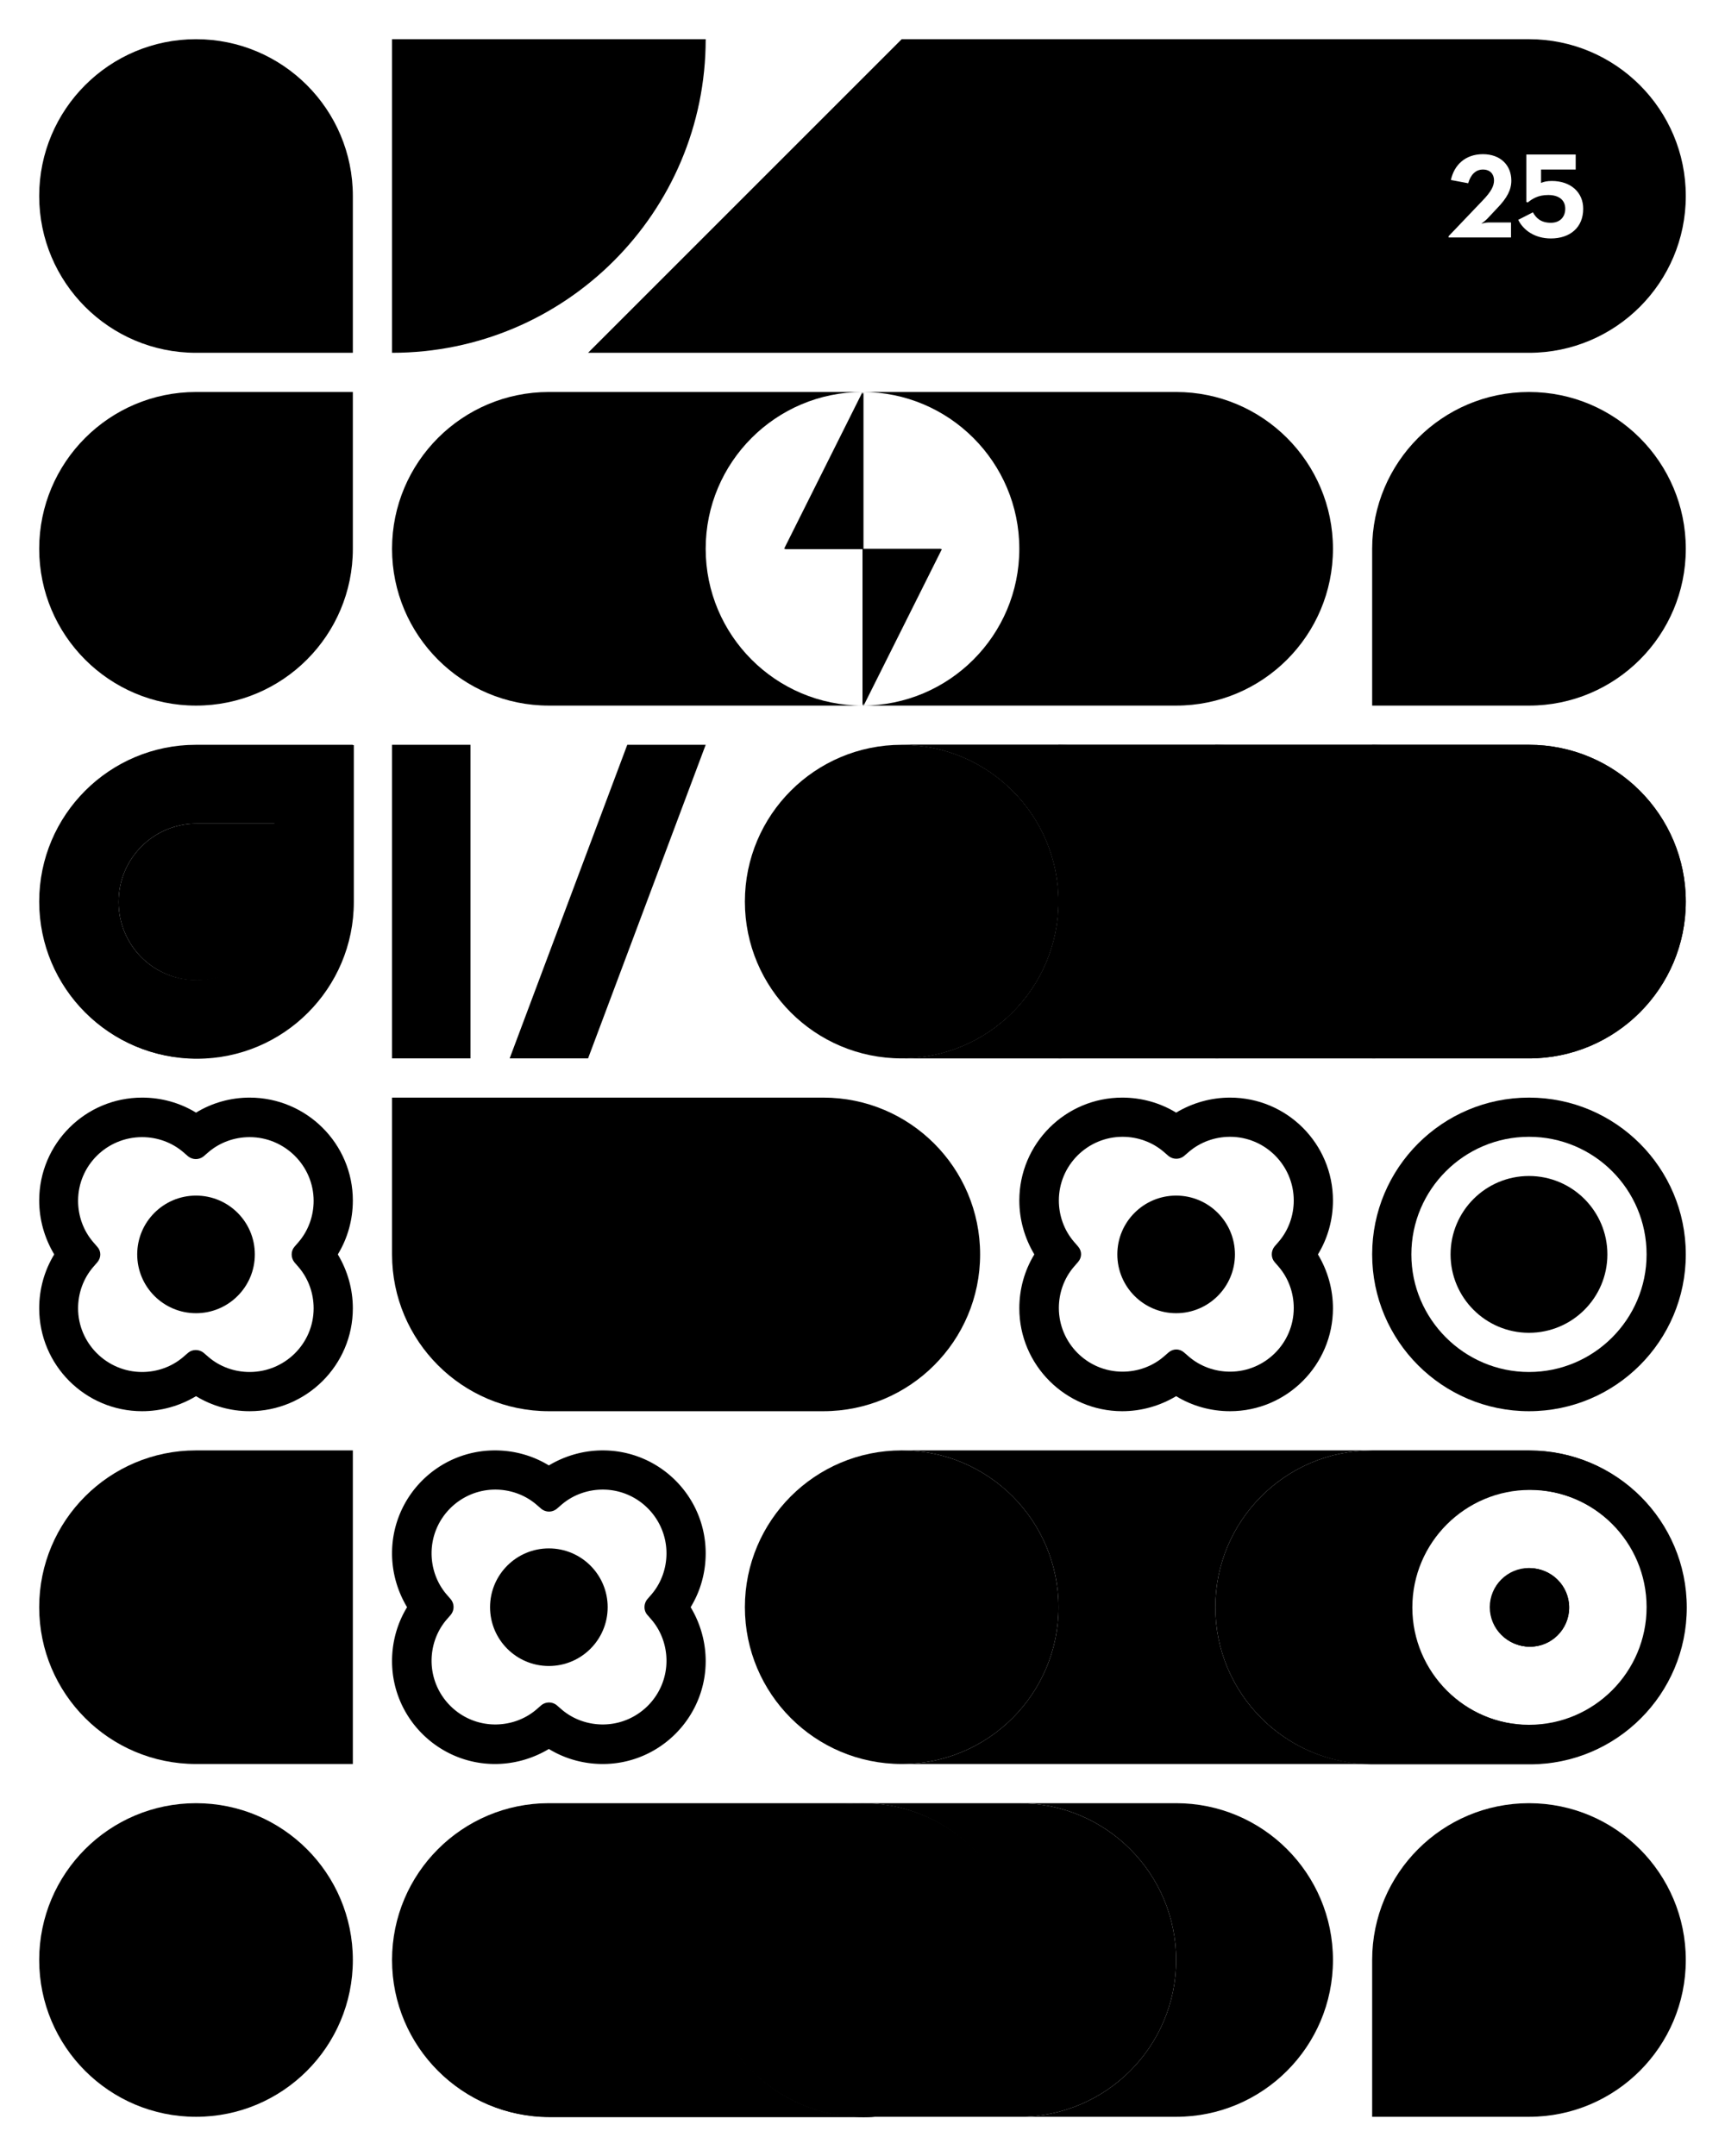 <svg xmlns="http://www.w3.org/2000/svg" xmlns:xlink="http://www.w3.org/1999/xlink" xml:space="preserve" x="0" y="0" style="enable-background:new 0 0 528 660" version="1.1" viewBox="0 0 528 660"><path d="M468 228h-48c26.5 0 48 21.5 48 48s-21.5 48-48 48h48c26.5 0 48-21.5 48-48s-21.5-48-48-48z" class="phi11"/><path d="M264 552h-96c-26.5 0-48 21.5-48 48s21.5 48 48 48h96c-26.5 0-48-21.5-48-48s21.5-48 48-48zM420 228h-48c26.5 0 48 21.5 48 48s-21.5 48-48 48h48c26.5 0 48-21.5 48-48s-21.5-48-48-48z" class="phi10"/><path d="M108 367.5c0-17.4-14.2-31.5-31.6-31.5-5.8 0-11.5 1.6-16.4 4.6-4.9-3-10.6-4.6-16.5-4.6-17.4 0-31.5 14.1-31.5 31.5 0 5.8 1.6 11.5 4.6 16.5-3 4.9-4.6 10.6-4.6 16.5 0 17.4 14.1 31.5 31.5 31.5 5.8 0 11.5-1.6 16.5-4.6 4.9 3 10.6 4.6 16.4 4.6 17.4 0 31.6-14.1 31.6-31.5 0-5.8-1.6-11.5-4.6-16.5 3-4.9 4.6-10.6 4.6-16.5zm-17.9 18.9 1.3 1.5c3 3.5 4.6 8 4.6 12.6 0 10.8-8.8 19.5-19.6 19.5-4.6 0-9.1-1.6-12.6-4.6l-1.5-1.3c-1.4-1.1-3.4-1.1-4.7 0l-1.5 1.3c-3.5 3-8 4.6-12.6 4.6-10.8 0-19.6-8.8-19.6-19.5 0-4.6 1.6-9.1 4.6-12.6l1.3-1.5c1.2-1.4 1.2-3.4 0-4.7l-1.3-1.5c-3-3.5-4.6-8-4.6-12.6 0-10.8 8.8-19.5 19.6-19.5 4.6 0 9.1 1.6 12.6 4.6l1.5 1.3c1.4 1.1 3.3 1.1 4.7 0l1.5-1.3c3.5-3 8-4.6 12.6-4.6 10.8 0 19.6 8.8 19.6 19.5 0 4.6-1.6 9.1-4.6 12.6l-1.3 1.5c-1.1 1.3-1.1 3.3 0 4.7z" class="phi0"/><circle cx="60" cy="384" r="18" class="phi0"/><path d="M360 216c26.5 0 48-21.5 48-48s-21.5-48-48-48h-96c26.5 0 48 21.5 48 48s-21.5 48-48 48h96zM216 168c0-26.5 21.5-48 48-48h-96c-26.5 0-48 21.5-48 48s21.5 48 48 48h96c-26.5 0-48-21.5-48-48zM372 492c0-26.5 21.5-48 48-48H276c26.5 0 48 21.5 48 48s-21.5 48-48 48h144c-26.5 0-48-21.5-48-48z" class="phi0"/><path d="M120 108c53 0 96-43 96-96h-96v96zM468 336c-26.5 0-48 21.5-48 48s21.5 48 48 48 48-21.5 48-48-21.5-48-48-48zm0 84c-19.8 0-36-16.2-36-36 0-19.9 16.2-36 36-36 19.9 0 36 16.1 36 36 0 19.8-16.1 36-36 36z" class="phi3"/><circle cx="468" cy="384" r="24" class="phi3"/><circle cx="60" cy="600" r="48" class="phi3"/><path d="M468 120c-26.5 0-48 21.5-48 48v48h48c26.5 0 48-21.5 48-48s-21.5-48-48-48zM252 336H120v48c0 26.5 21.5 48 48 48h84c26.5 0 48-21.5 48-48s-21.5-48-48-48zM360 552h-48c26.5 0 48 21.5 48 48s-21.5 48-48 48h48c26.5 0 48-21.5 48-48s-21.5-48-48-48z" class="phi7"/><path d="M264 552c-26.5 0-48 21.5-48 48s21.5 48 48 48 48-21.5 48-48-21.5-48-48-48zm0 84c-19.8 0-36-16.2-36-36s16.2-36 36-36c19.9 0 36 16.2 36 36s-16.1 36-36 36z" class="phi9"/><circle cx="264" cy="600" r="24" class="phi9"/><path d="M372 228h-48c26.5 0 48 21.5 48 48s-21.5 48-48 48h48c26.5 0 48-21.5 48-48s-21.5-48-48-48z" class="phi9"/><path d="M120 228h24v96h-24zM156 324h24l36-96h-24zM376.5 336c-5.8 0-11.5 1.6-16.5 4.6-4.9-3-10.6-4.6-16.5-4.6-17.4 0-31.5 14.1-31.5 31.5 0 5.8 1.6 11.5 4.6 16.5-3 4.9-4.6 10.6-4.6 16.5 0 17.4 14.2 31.5 31.5 31.5 5.8 0 11.5-1.6 16.5-4.6 4.9 3 10.6 4.6 16.5 4.6 17.4 0 31.5-14.2 31.5-31.5 0-5.8-1.6-11.5-4.6-16.5 3-4.9 4.6-10.6 4.6-16.5 0-17.4-14.1-31.5-31.5-31.5zm13.6 50.3 1.3 1.5c3 3.5 4.6 8 4.6 12.6 0 10.8-8.8 19.5-19.5 19.5-4.6 0-9.1-1.6-12.6-4.6l-1.5-1.3c-1.4-1.2-3.3-1.2-4.7 0l-1.5 1.3c-3.5 3-8 4.6-12.6 4.6-10.8 0-19.5-8.8-19.5-19.5 0-4.6 1.6-9.1 4.6-12.6l1.3-1.5c1.2-1.4 1.2-3.3 0-4.7l-1.3-1.5c-3-3.5-4.6-8-4.6-12.6 0-10.8 8.8-19.5 19.5-19.5 4.6 0 9.1 1.6 12.6 4.6l1.5 1.3c1.4 1.1 3.3 1.1 4.7 0l1.5-1.3c3.5-3 8-4.6 12.6-4.6 10.8 0 19.5 8.8 19.5 19.5 0 4.6-1.6 9.1-4.6 12.6l-1.3 1.5c-1.1 1.4-1.1 3.4 0 4.7z" class="phi4"/><circle cx="360" cy="384" r="18" class="phi4"/><path d="M468 12H276l-96 96h288c26.5 0 48-21.5 48-48s-21.5-48-48-48zm-12.4 56.1h6.9v4.6h-19.1v-.4l10.4-10.9c2.7-2.8 3.5-4.5 3.5-6.2 0-1.8-1.1-3.3-3.4-3.3s-3.8 1.7-4.5 4.2l-5.3-1c1-4.6 4.4-7.9 9.8-7.9s8.7 3.4 8.7 8.1c0 2.8-1.3 5.3-4.3 8.4l-3.1 3.3c-.7.7-1.8 1.5-1.8 1.5s1.3-.4 2.2-.4zm19.1 4.9c-4.9 0-8.4-2.5-10-5.7l4.5-2.3c.9 1.6 2.3 3.2 5.5 3.2 2.8 0 4.4-1.8 4.4-4.3 0-2.7-2-4.2-5.2-4.2-3.1 0-4.8 1.1-6.3 2.3l-.4-.2V47.3h15.1v4.6h-10.6V56c.9-.4 1.9-.6 3.3-.6 5.8 0 9.6 3.5 9.6 8.5 0 5.8-4.1 9.1-9.9 9.1z" class="phi4"/><g class="load-io-3"><path d="M240 168h24v-48zM264 216l24-48h-24zM12 276c0 26.5 21.5 48 48 48s48-21.5 48-48v-48H60c-26.5 0-48 21.5-48 48zm72 0c0 13.3-10.7 24-24 24s-24-10.7-24-24 10.7-24 24-24h24v24zM468 444h-48c-26.5 0-48 21.5-48 48s21.5 48 48 48h48c26.5 0 48-21.5 48-48s-21.5-48-48-48zm0 84c-19.8 0-36-16.2-36-36 0-19.9 16.2-36 36-36 19.9 0 36 16.1 36 36 0 19.8-16.1 36-36 36z" class="phi2"/><circle cx="468" cy="492" r="12" class="phi2"/></g><path d="M12 168c0 26.5 21.5 48 48 48s48-21.5 48-48v-48H60c-26.5 0-48 21.5-48 48zM468 552c-26.5 0-48 21.5-48 48v48h48c26.5 0 48-21.5 48-48s-21.5-48-48-48z" class="phi5"/><circle cx="276" cy="492" r="48" class="phi5"/><path d="M60 12c-26.5 0-48 21.5-48 48s21.5 48 48 48h48V60c0-26.5-21.5-48-48-48zM12 492c0 26.5 21.5 48 48 48h48v-96H60c-26.5 0-48 21.5-48 48zM324 228h-48c26.5 0 48 21.5 48 48s-21.5 48-48 48h48c26.5 0 48-21.5 48-48s-21.5-48-48-48z" class="phi8"/><path d="M184.5 444c-5.8 0-11.5 1.6-16.5 4.6-4.9-3-10.6-4.6-16.5-4.6-17.4 0-31.5 14.1-31.5 31.5 0 5.8 1.6 11.5 4.6 16.5-3 4.9-4.6 10.6-4.6 16.5 0 17.4 14.2 31.5 31.5 31.5 5.8 0 11.5-1.6 16.5-4.6 4.9 3 10.6 4.6 16.5 4.6 17.4 0 31.5-14.2 31.5-31.5 0-5.8-1.6-11.5-4.6-16.5 3-4.9 4.6-10.6 4.6-16.5 0-17.4-14.1-31.5-31.5-31.5zm13.6 50.3 1.3 1.5c3 3.5 4.6 8 4.6 12.6 0 10.8-8.8 19.5-19.5 19.5-4.6 0-9.1-1.6-12.6-4.6l-1.5-1.3a3.76 3.76 0 0 0-4.7 0l-1.5 1.3c-3.5 3-8 4.6-12.6 4.6-10.8 0-19.5-8.8-19.5-19.5 0-4.6 1.6-9.1 4.6-12.6l1.3-1.5c1.1-1.4 1.1-3.3 0-4.7l-1.3-1.5c-3-3.5-4.6-8-4.6-12.6 0-10.8 8.8-19.5 19.5-19.5 4.6 0 9.1 1.6 12.6 4.6l1.5 1.3c1.4 1.1 3.3 1.1 4.7 0l1.5-1.3c3.5-3 8-4.6 12.6-4.6 10.8 0 19.5 8.8 19.5 19.5 0 4.6-1.6 9.1-4.6 12.6l-1.3 1.5c-1.1 1.4-1.1 3.4 0 4.7z" class="phi6"/><circle cx="168" cy="492" r="18" class="phi6"/><path d="M312 552h-48c26.5 0 48 21.5 48 48s-21.5 48-48 48h48c26.5 0 48-21.5 48-48s-21.5-48-48-48z" class="phi6"/><circle cx="276" cy="276" r="48" class="phi6"/><defs><path id="SVGID_77_" d="M468 228H276c26.5 0 48 21.5 48 48s-21.5 48-48 48h192c26.5 0 48-21.5 48-48s-21.5-48-48-48z"/></defs><clipPath id="SVGID_00000021107336244157436210000008462644892028585866_"><use xlink:href="#SVGID_77_" style="overflow:visible"/></clipPath><g style="clip-path:url(#SVGID_00000021107336244157436210000008462644892028585866_)" class="load-io-1"><path d="M420 228h48c26.5 0 48 21.5 48 48s-21.5 48-48 48h-48v-96z" class="phi11"/><path d="M372 228h48c26.5 0 48 21.5 48 48s-21.5 48-48 48h-48v-96z" class="phi10"/><path d="M324 228h48c26.5 0 48 21.5 48 48s-21.5 48-48 48h-48v-96z" class="phi9"/><path d="M276 228h48c26.5 0 48 21.5 48 48s-21.5 48-48 48h-48v-96z" class="phi8"/><path d="M228 228h48c26.5 0 48 21.5 48 48s-21.5 48-48 48h-48v-96z" class="phi11"/><path d="M180 228h48c26.5 0 48 21.5 48 48s-21.5 48-48 48h-48v-96z" class="phi10"/><path d="M132 228h48c26.5 0 48 21.5 48 48s-21.5 48-48 48h-48v-96z" class="phi9"/><path d="M84 228h48c26.5 0 48 21.5 48 48s-21.5 48-48 48H84v-96z" class="phi8"/><path d="M36 228h48c26.5 0 48 21.5 48 48s-21.5 48-48 48H36v-96z" class="phi11"/><path d="M-12 228h48c26.5 0 48 21.5 48 48s-21.5 48-48 48h-48v-96z" class="phi10"/><path d="M-60 228h48c26.5 0 48 21.5 48 48s-21.5 48-48 48h-48v-96z" class="phi9"/><path d="M-108 228h48c26.5 0 48 21.5 48 48s-21.5 48-48 48h-48v-96z" class="phi8"/><path d="M-156 228h48c26.5 0 48 21.5 48 48s-21.5 48-48 48h-48v-96z" class="phi11"/><path d="M-204 228h48c26.5 0 48 21.5 48 48s-21.5 48-48 48h-48v-96z" class="phi10"/><path d="M-252 228h48c26.5 0 48 21.5 48 48s-21.5 48-48 48h-48v-96z" class="phi9"/><path d="M-252 228h-48c26.5 0 48 21.5 48 48s-21.5 48-48 48h48c26.5 0 48-21.5 48-48s-21.5-48-48-48z" class="phi8"/></g><g class="load-io-2"><path d="M216.3 600.1c0-26.5 21.5-48 48-48h-96c-26.5 0-48 21.5-48 48s21.5 48 48 48h96c-26.5 0-48-21.5-48-48z" class="phi10"/><path d="M264.3 552.1c-26.5 0-48 21.5-48 48s21.5 48 48 48 48-21.5 48-48-21.5-48-48-48z" class="phi1"/><path d="M264.3 552.1c-26.5 0-48 21.5-48 48s21.5 48 48 48 48-21.5 48-48-21.5-48-48-48zm0 84c-19.8 0-36-16.2-36-36s16.2-36 36-36c19.9 0 36 16.2 36 36s-16.2 36-36 36z" class="phi9"/><circle cx="264.3" cy="600.1" r="24" class="phi9"/></g><g class="load-io-4"><path d="M240.3 168.1h24v-48zM288.3 168.1h-24v48z" class="phi2 phi-heartbeat"/><path d="M12.3 276.1c0-26.5 21.5-48 48-48h48v48c0 26.5-21.5 48-48 48s-48-21.5-48-48zm48-24c-13.3 0-24 10.7-24 24s10.7 24 24 24 24-10.7 24-24v-24h-24z" class="phi2"/><path d="M468.3 444.1h-48c-26.5 0-48 21.5-48 48s21.5 48 48 48h48c26.5 0 48-21.5 48-48s-21.5-48-48-48zm0 84c-19.8 0-36-16.2-36-36 0-19.9 16.2-36 36-36 19.9 0 36 16.1 36 36s-16.2 36-36 36z" class="phi2"/><circle cx="468.3" cy="492.1" r="12" class="phi2"/><circle cx="468.3" cy="492.1" r="12" class="phi12"/><path d="M60.3 252.1c-13.3 0-24 10.7-24 24s10.7 24 24 24 24-10.7 24-24v-24h-24z" class="phi12"/></g></svg>